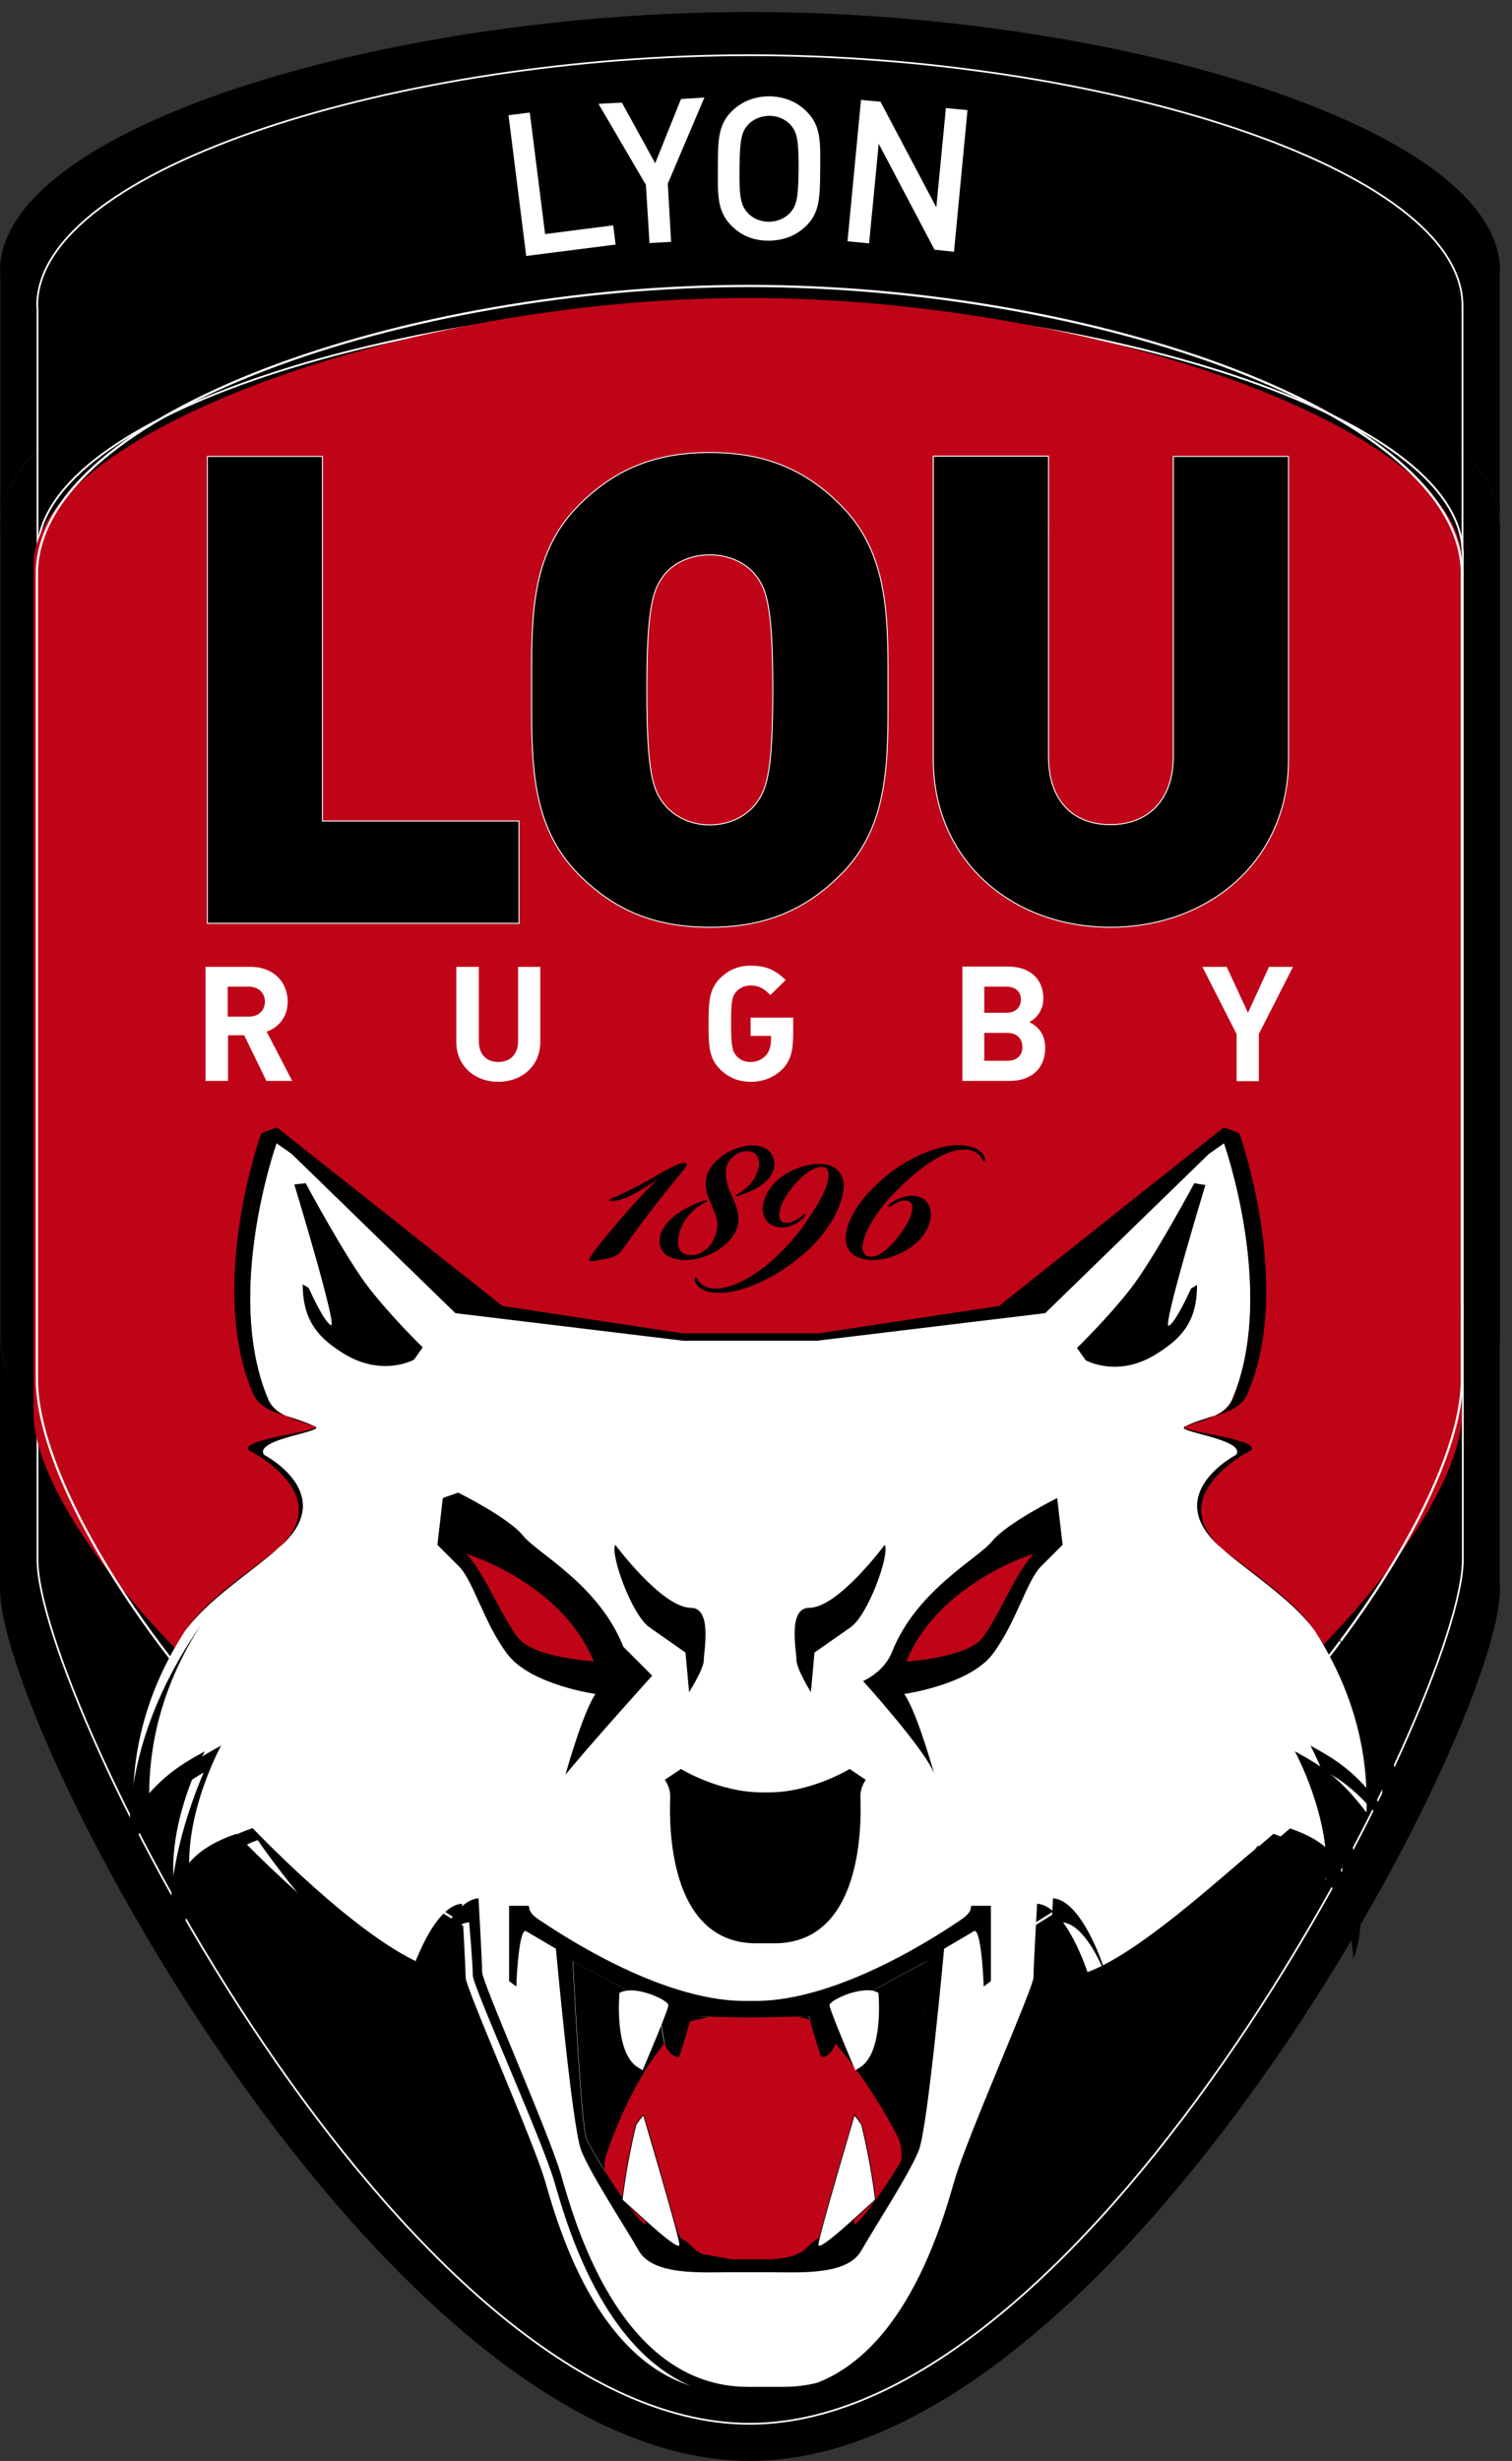 <?xml version="1.0" encoding="utf-8"?>
<!-- Generator: Adobe Illustrator 27.5.0, SVG Export Plug-In . SVG Version: 6.00 Build 0)  -->
<svg version="1.1" id="Layer_1" xmlns="http://www.w3.org/2000/svg" xmlns:xlink="http://www.w3.org/1999/xlink" x="0px" y="0px"
	 width="504px" height="820.1px" viewBox="0 0 504 820.1" style="enable-background:new 0 0 504 820.1;" xml:space="preserve">
<rect x="0" y="0" width="504" height="820.1" fill="#333333" stroke="none"/>
<style type="text/css">
	.st0{clip-path:url(#SVGID_00000153707403411216806510000010787177990971450538_);}
	.st1{clip-path:url(#SVGID_00000097496929163246085830000013305722944328921775_);}
	.st2{clip-path:url(#SVGID_00000099648921685031334600000017288933924040022696_);}
	.st3{fill:none;stroke:#FFFFFF;stroke-width:0.583;}
	.st4{fill:none;stroke:#FFFFFF;stroke-width:0.621;}
	.st5{clip-path:url(#SVGID_00000068652474786293269690000011327110199941730210_);}
	.st6{stroke:#FFFFFF;stroke-width:0.583;}
	.st7{fill:#C00418;}
	.st8{clip-path:url(#SVGID_00000148621320178783384880000011762906611807275945_);}
	.st9{fill:none;stroke:#FFFFFF;stroke-width:0.75;}
	.st10{fill:#FFFFFF;}
	.st11{fill:none;stroke:#000000;stroke-width:0.261;}
	.st12{fill:none;stroke:#FFFFFF;stroke-width:0.324;}
</style>
<g id="surface1">
	<g>
		<defs>
			<rect id="SVGID_1_" y="4" width="500" height="171"/>
		</defs>
		<clipPath id="SVGID_00000170980512194803039310000006411527823055328668_">
			<use xlink:href="#SVGID_1_"  style="overflow:visible;"/>
		</clipPath>
		<g style="clip-path:url(#SVGID_00000170980512194803039310000006411527823055328668_);">
			<path d="M250,89.3c121.1,0,248.9,38.3,249.9,85.6v-84c0-0.2,0.1-0.4,0.1-0.7C500,42.6,371.7,4,250,4C128.3,4,0,42.6,0,90.3
				c0,0.3,0,0.7,0.1,1v83.3C1.6,127.4,129.2,89.3,250,89.3"/>
		</g>
	</g>
	<path d="M0,444.1C0,444.1,0.1,444.1,0,444.1L0,444.1C0.1,444,0,444,0,444.1"/>
	<path d="M500,444.1c0-0.2-0.1-0.4-0.1-0.7v1.3C499.9,444.5,500,444.3,500,444.1"/>
	<g>
		<defs>
			<rect id="SVGID_00000013173519917343951490000017502999513642236320_" y="444" width="500" height="376.1"/>
		</defs>
		<clipPath id="SVGID_00000134944582244734272700000000808530771231068812_">
			<use xlink:href="#SVGID_00000013173519917343951490000017502999513642236320_"  style="overflow:visible;"/>
		</clipPath>
		<g style="clip-path:url(#SVGID_00000134944582244734272700000000808530771231068812_);">
			<path d="M250,610.6c-121.6,0-249.9-118.9-250-166.5v85.2c0,0,0,0,0,0.1c0,47.6,128.4,290.7,250,290.7c121.6,0,250-243,250-290.7
				c0-0.2-0.1-0.4-0.1-0.7v-84C498.9,492.1,371.1,610.6,250,610.6"/>
		</g>
	</g>
	<path d="M500,175.6c0-0.2-0.1-0.4-0.1-0.6v1.3C499.9,176,500,175.8,500,175.6"/>
	<path d="M0,175.6c0,0.3,0,0.7,0.1,1v-2C0,174.9,0,175.3,0,175.6"/>
	<path d="M499.9,175c-1-47.4-128.8-85.6-249.9-85.6c-120.8,0-248.4,38.1-249.9,85.3v269.6c0.1,47.6,128.4,166.5,250,166.5
		c121.1,0,248.9-118.5,249.9-165.9V175z"/>
	<path d="M249.8,101c115.1,0,236.7,37,237.7,82.9v-81.4c0-0.2,0-0.4,0-0.6c0-46.1-122.1-83.5-237.7-83.5
		c-115.6,0-237.4,37.4-237.4,83.5c0,0.3,0.1,0.7,0.1,1v80.6C14,137.9,135,101,249.8,101"/>
	<g>
		<defs>
			<rect id="SVGID_00000083081556802486792650000013570955415714725766_" y="4" width="500" height="211"/>
		</defs>
		<clipPath id="SVGID_00000170242352659823320740000017474437130169626301_">
			<use xlink:href="#SVGID_00000083081556802486792650000013570955415714725766_"  style="overflow:visible;"/>
		</clipPath>
		<g style="clip-path:url(#SVGID_00000170242352659823320740000017474437130169626301_);">
			<path class="st3" d="M249.8,101c115.1,0,236.7,37,237.7,82.9v-81.4c0-0.2,0-0.4,0-0.6c0-46.1-122.1-83.5-237.7-83.5
				c-115.6,0-237.4,37.4-237.4,83.5c0,0.3,0.1,0.7,0.1,1v80.6C14,137.9,135,101,249.8,101z"/>
		</g>
	</g>
	<path d="M12.5,437.2C12.5,437.2,12.5,437.3,12.5,437.2L12.5,437.2C12.5,437.2,12.5,437.2,12.5,437.2"/>
	<path class="st4" d="M12.5,437.2C12.5,437.2,12.5,437.3,12.5,437.2L12.5,437.2C12.5,437.2,12.5,437.2,12.5,437.2z"/>
	<path d="M487.6,437.2c0-0.2,0-0.4,0-0.6v1.3C487.5,437.6,487.6,437.4,487.6,437.2"/>
	<path class="st4" d="M487.6,437.2c0-0.2,0-0.4,0-0.6v1.3C487.5,437.6,487.6,437.4,487.6,437.2z"/>
	<path d="M249.9,601C134.3,601,12.6,483.4,12.5,437.3v82.5c0,46.1,121.8,287.9,237.4,287.9c115.6,0,237.7-241.8,237.7-287.9
		c0-0.2,0-0.4,0-0.6v-81.4C486.6,483.7,364.9,601,249.9,601"/>
	<g>
		<defs>
			<rect id="SVGID_00000169519510539735385970000009851035001965077161_" y="407" width="500" height="413.1"/>
		</defs>
		<clipPath id="SVGID_00000152954009918734176820000004731254646609593995_">
			<use xlink:href="#SVGID_00000169519510539735385970000009851035001965077161_"  style="overflow:visible;"/>
		</clipPath>
		<g style="clip-path:url(#SVGID_00000152954009918734176820000004731254646609593995_);">
			<path class="st3" d="M249.9,601C134.3,601,12.6,483.4,12.5,437.3v82.5c0,46.1,121.8,287.9,237.4,287.9
				c115.6,0,237.7-241.8,237.7-287.9c0-0.2,0-0.4,0-0.6v-81.4C486.6,483.7,364.9,601,249.9,601z"/>
		</g>
	</g>
	<path d="M487.6,184.5c0-0.2,0-0.4,0-0.6v1.3C487.5,184.9,487.6,184.7,487.6,184.5"/>
	<path class="st4" d="M487.6,184.5c0-0.2,0-0.4,0-0.6v1.3C487.5,184.9,487.6,184.7,487.6,184.5z"/>
	<path d="M12.4,184.5c0,0.3,0.1,0.6,0.1,1v-2C12.5,183.9,12.4,184.2,12.4,184.5"/>
	<path class="st4" d="M12.4,184.5c0,0.3,0.1,0.6,0.1,1v-2C12.5,183.9,12.4,184.2,12.4,184.5z"/>
	<path class="st6" d="M487.5,183.9c-1-45.8-122.6-82.9-237.7-82.9C135,101,14,137.9,12.5,183.5v253.8
		C12.6,483.4,134.3,601,249.9,601c115.1,0,236.7-117.3,237.7-163.2V183.9z"/>
	<path class="st7" d="M249.2,99.3c-115.1,0-236.5,45.4-238,88.2v283.4c0.1,48.5,122.2,172.5,238,172.5h0.1
		c115.3,0,237.1-123.5,238-171.8V186.3C486.4,143.4,364.6,99.3,249.2,99.3L249.2,99.3L249.2,99.3z"/>
	<g>
		<defs>
			<rect id="SVGID_00000052080695035317291870000017844226263409959593_" y="56" width="500" height="655"/>
		</defs>
		<clipPath id="SVGID_00000173883305309739991870000004871346307743959446_">
			<use xlink:href="#SVGID_00000052080695035317291870000017844226263409959593_"  style="overflow:visible;"/>
		</clipPath>
		<g style="clip-path:url(#SVGID_00000173883305309739991870000004871346307743959446_);">
			<path class="st9" d="M249.7,95.3c-114.8,0-235.9,42.4-237.4,95v269.4c0.1,59.6,121.9,211.8,237.4,211.8
				c115,0,236.6-151.8,237.6-211.1V190.7C486.3,137.9,364.8,95.3,249.7,95.3z"/>
		</g>
	</g>
	<path class="st10" d="M442,626.8c1.8-21-10.4-43.2-10.4-43.2c8.7,4.8,14.7,8.4,23.9,20.4c0.8-23.7-6.5-43.8-17.2-60.5
		c-7.2-10.4-23.4-20.7-31-27.5c-21-17.9,4.8-31.2,4.8-31.2c3.5-5.4-21.9-7.8-16.8-9.6c3.1-1.5,6.5-2.4,9.7-3.5
		c2.7-1.3,4.8-3,5.9-5.8c14.8-35.4-2.9-85.1-2.9-85.1l-5,3.5l-54.6,53.1l-76.2,9.2h-44.3l-76.2-9.2l-54.6-53.1l-5-3.5
		c0,0-17.6,49.7-2.9,85.1c1.1,2.8,3.2,4.5,5.8,5.8c3.1,1,6.5,2,9.7,3.5c5.1,1.8-20.3,4.1-16.8,9.6c0,0,25.8,13.3,4.7,31.2
		c-7.6,6.9-23.8,17.2-31,27.6c-10.7,16.6-18,36.8-17.2,60.4c9.2-12,15.2-15.6,23.9-20.4c0,0-15.4,28.1-9,51c0,0,0-0.1,0-0.1
		c-0.9-5.4-0.2-16.7,19.5-23.4c0,0,35.7,37.7,58.4,46.1c0,0,7.2-22.2,16.8-22.8c0,0,1.2,20.9,1.2,24.5c0,3.6,22.1,53.3,26.4,67.6
		c4.2,14.4,19.2,70.6,62.3,70.6h12c43.1,0,58.1-56.3,62.3-70.6c4.2-14.4,26.3-64.1,26.3-67.6c0-3.6,1.2-24.5,1.2-24.5
		c9.6,0.6,16.8,22.8,16.8,22.8c17.1-6.3,43.6-30.8,55.7-40.8c0.6-0.8,1-1.3,1-1.3c0.1,0,0.3,0.1,0.4,0.2c3.1-2.6,4.9-4.2,4.9-4.2
		C437.2,615.4,441.2,621.5,442,626.8"/>
	<path class="st10" d="M59.6,635.3c-0.1-0.2-0.1-0.5-0.1-0.7c0,0,0,0.1,0,0.1C59.5,634.8,59.6,635,59.6,635.3"/>
	<path class="st10" d="M59.6,635.3c0.3,1.4,0.7,2.3,0.7,2.3C60,636.8,59.8,636,59.6,635.3"/>
	<path class="st10" d="M418.3,616.5c0.5-0.4,1-0.8,1.4-1.2c-0.1-0.1-0.3-0.1-0.4-0.2C419.3,615.2,418.9,615.7,418.3,616.5"/>
	<path d="M280,670.1c0,0-1,9.5-1.8,11.5c-1.9,4.4-4.6,3.9-4.6,3.9s-4-12.5-4-13.6l-17.6,0.4h-4.1l-17.6-0.4c0,1.1-4,13.6-4,13.6
		s-2.7,0.5-4.6-3.9c-0.9-2-1.8-11.5-1.8-11.5s0-1.1-28.9-16.6c0,0,2.7,54.6,4.5,59.1c1.8,4.5,15.2,26,19.7,28.7
		c0,0,1.8-9.9,3.6-12.5c1.8-2.7,4.5,9,8.1,17c3.6,1.8,3.6,3.6,7.2,5.3c3.6,1.8,9.8,1.8,9.8,1.8h12.2l9.9-1.8
		c3.6-1.8,3.6-3.6,7.2-5.3c3.6-8.1,6.3-19.7,8.1-17s3.6,12.5,3.6,12.5c4.5-2.7,17.9-24.2,19.7-28.7c1.8-4.5,4.5-59.1,4.5-59.1
		C280,669.1,280,670.1,280,670.1"/>
	<path d="M92.3,375.7l-5.2,1.9c0,0-18.2,50.5-2.9,86.5c1.7,4.3,6,6.2,11,7.8c-2.7-1.3-4.8-3-5.9-5.8c-14.8-35.4,2.9-85.1,2.9-85.1
		l5,3.5l54.6,53.1l76.1,9.2h44.3l76.2-9.2l54.6-53.1l5-3.5c0,0,17.6,49.7,2.9,85.1c-1.1,2.8-3.2,4.5-5.8,5.8
		c4.9-1.6,9.2-3.4,10.9-7.8c15.2-36-2.9-86.5-2.9-86.5l-5.2-1.9l-74.9,59.5l-59.9,9.1h-45.7l-59.9-9.1L92.3,375.7L92.3,375.7z
		 M101.9,394.3l-3.8,0.4c0,0,14.6,48,12.2,46.9c-2.4-1.1-7.4-12.4-7.4-12.4l-2-1.2c0,12.8,6,18.3,13.7,23.1c12.9,7.9,23.4,2,23.4,2
		l2.9-4.1c0,0-10.2-9.9-17.9-19.8C115.4,419.5,101.9,394.3,101.9,394.3z M398.1,394.3c0,0-13.5,25.2-21.2,35.1
		c-7.7,9.9-17.9,19.8-17.9,19.8l2.9,4.1c0,0,10.6,6,23.4-2c7.8-4.8,13.8-10.3,13.7-23.1l-2,1.2c0,0-5,11.3-7.4,12.4
		c-2.4,1.1,12.2-46.9,12.2-46.9L398.1,394.3z M147.6,499.2l-1.8,15.6l7.2,7.2c4.8,4.8,8.4,19.1,16.2,29.3
		c7.8,10.2,29.3,13.2,29.3,13.2c-4,5.7-9.5,25-10,26.9c7.6-9.4,28.9-33,28.9-33l-9.6-9.6c-8.3-20.9-28.7-31.1-33.5-37.1
		c-4.8-6-21.6-14.3-21.6-14.3L147.6,499.2z M352.4,499.2c0,0-16.8,8.4-21.6,14.3c-4.8,6-25.2,16.2-33.5,37.1
		c-2.7,6.7-9.6,9.6-9.6,9.6s20.9,23.1,23.7,30.9c-0.7-2.5-6-21-10-26.6c0,0,21.6-3,29.4-13.2c7.8-10.2,11.4-24.5,16.2-29.3l7.2-7.2
		L352.4,499.2L352.4,499.2z M205.1,514.8c-1.8,3,5.4,23.3,11.4,27.5c6,4.2,12,8.4,12,8.4l1.2,13.2c0,0,4.9-7.7,4.9-10.7
		c0-3,2.9-17.4-4.3-17.4C220.6,535.7,205.1,514.8,205.1,514.8z M294.9,514.8c0,0-15.5,21-25.2,21c-7.2,0-4.2,14.4-4.2,17.4
		c0,3,4.8,10.7,4.8,10.7l1.2-13.2c0,0,6-4.2,12-8.4C289.5,538.1,296.7,517.8,294.9,514.8z M443.5,541.6c10.7,16.7,18,36.8,17.2,60.5
		c-9.2-12-15.2-15.6-23.9-20.4c0,0,12.2,22.1,10.5,43.1c-0.8-5.3-4.9-11.3-17.3-15.5c0,0-1.8,1.6-4.9,4.2c11,4,17.3,11.7,20.9,19.2
		c-0.3,1-0.6,2-0.9,3c0,0,0.6-1,1.2-2.5c4.7,10,4.8,19.7,4.8,19.7c9-23.7-8.4-62.1-8.4-62.1c9,4.9,15.1,12.2,24.7,24.4
		C468.1,586.9,457.6,562,443.5,541.6L443.5,541.6z M66.9,541.6c-14.1,20.4-24.7,45.3-23.7,73.5c9.5-12.2,15.7-19.5,24.7-24.4
		c0,0-17.4,38.3-8.4,62.1c0,0,0.2-9.8,5.1-20c-6.4-22.9,9.1-51.1,9.1-51.1c-8.7,4.8-14.7,8.4-23.9,20.4
		C48.9,578.5,56.2,558.2,66.9,541.6L66.9,541.6z M64.6,632.8c0.1,0.4,0.2,0.8,0.4,1.2c-0.1-0.4-0.2-0.8-0.3-1.3
		C64.6,632.7,64.6,632.7,64.6,632.8z M64.7,632.6c3.7-7.6,10.1-15.5,21.2-19.4c0,0,29.7,43.7,53.2,52.3c0,0,7.4-24.3,17.3-24.9
		c0,0,1.2,14,1.2,17.7c0,3.6,22.9,54.2,27.2,68.8c4.3,14.6,19.7,71.8,64.2,71.8h12.3c44.5,0,59.9-57.2,64.3-71.8
		c4.3-14.6,27.2-65.2,27.2-68.8c0-3.7,1.2-17.7,1.2-17.7c9.9,0.6,17.3,24.9,17.3,24.9c21-7.6,46.8-43.9,52.2-50.9
		c-12.1,10-38.6,34.4-55.7,40.7c0,0-7.2-22.1-16.8-22.7c0,0-1.2,20.9-1.2,24.5c0,3.6-22.1,53.2-26.3,67.6
		c-4.2,14.4-19.2,70.7-62.3,70.7h-11.9c-43.1,0-58.1-56.3-62.3-70.7c-4.2-14.4-26.3-64-26.3-67.6c0-3.6-1.2-24.5-1.2-24.5
		c-9.6,0.6-16.8,22.7-16.8,22.7c-22.8-8.4-58.5-46.1-58.5-46.1C64.4,615.9,63.7,627.2,64.7,632.6z M227,589.5l-5.4,3.6
		c0,0,1.8,2.4,1.8,5.4c0,3-3,49.1,28.7,49.1h6c31.7,0,28.7-46.1,28.7-49.1c0-3,1.8-5.4,1.8-5.4l-5.4-3.6c0,0-12.6,7.8-27,7.8H254
		C239.6,597.3,227,589.5,227,589.5z"/>
	<path class="st7" d="M155.4,517.8c6,6,12,21.5,17.4,28.1c5.4,6.6,25.1,7.7,25.1,7.7C187.1,527.3,155.4,517.8,155.4,517.8
		L155.4,517.8z M344.6,517.8c0,0-31.7,9.5-42.5,35.9c0,0,19.8-1.2,25.2-7.7C332.7,539.3,338.6,523.8,344.6,517.8z M249.6,669.9
		c-5.3,0-21.9,4.3-21.9,4.3s-14.5,11.6-25.6,43.8c-5,14.6,21.1,37.9,47,37.4c25.9-0.5,58.9-26.7,49.9-43.8
		c-12.3-23.4-24.2-34.4-26-36.9C271.2,672.2,254.9,669.9,249.6,669.9L249.6,669.9z"/>
	<path d="M104.7,475.3c3.5,1.7-24.4,4-21.9,7.9c0,0,29.9,14.7,9.9,32.8c21-17.9-4.7-31.2-4.7-31.2C84.4,479.4,109.8,477,104.7,475.3
		"/>
	<path d="M412.1,484.8c0,0-25.8,13.3-4.8,31.2c-20-18.1,9.9-32.8,9.9-32.8c2.5-3.9-25.4-6.2-21.9-7.9
		C390.2,477,415.5,479.4,412.1,484.8"/>
	<path d="M92.7,516c-7.9,6.7-24.2,16.9-31,27.6C68.9,533.2,85.1,522.9,92.7,516"/>
	<path d="M438.3,543.5c-6.8-10.6-23.1-20.8-31-27.5C414.9,522.9,431.1,533.2,438.3,543.5"/>
	<path d="M104.7,475.3c-3.1-1.5-6.5-2.4-9.7-3.5C97.9,473.2,101.3,474.1,104.7,475.3"/>
	<path d="M404.9,471.8c-3.2,1-6.5,2-9.7,3.5C398.7,474.1,402.1,473.2,404.9,471.8"/>
	<path d="M418.3,616.5c0.5-0.4,1-0.8,1.4-1.2c-0.1-0.1-0.3-0.1-0.4-0.2C419.3,615.2,418.9,615.7,418.3,616.5"/>
	<path d="M304.5,712.6c-1.8,4.5-15.2,26-19.7,28.7c0,0-1.8-9.9-3.6-12.5c-1.8-2.7-4.5,9-8.1,17c-3.6,1.8-3.6,3.6-7.2,5.3
		c-3.6,1.8-9.9,1.8-9.9,1.8h-12.2l-9.8-1.8c-3.6-1.8-3.6-3.6-7.2-5.3c-3.6-8.1-6.3-19.7-8.1-17c-1.8,2.7-3.6,12.5-3.6,12.5
		c-4.5-2.7-17.9-24.2-19.7-28.7c-1.8-4.5-4.5-59.1-4.5-59.1C220,669,220,670.1,220,670.1s1,9.5,1.8,11.5c2,4.4,4.6,3.9,4.6,3.9
		s4-12.5,4-13.6l17.6,0.4h4.1l17.6-0.4c0,1.1,4,13.6,4,13.6s2.7,0.5,4.6-3.9c0.9-2,1.8-11.5,1.8-11.5s0-1.1,28.9-16.6
		C309,653.5,306.3,708.2,304.5,712.6 M324.3,635.1c-1.8,0,1.2,1.2-4.2,4.8c-5.4,3.6-39.6,26.9-68.3,26.9h-3.6
		c-28.8,0-62.9-23.4-68.3-26.9c-5.4-3.6-2.4-4.8-4.2-4.8h-6v25.1l2.4,1.8c0,0,0.6-18,3-18.6l10.2,6c0,0,5.4,59.3,8.4,67.1
		c3,7.8,14.4,25.1,19.2,33.5c4.8,8.4,21,7.2,30.6,7.2h13.1c9.6,0,25.8,1.2,30.5-7.2c4.8-8.4,16.2-25.8,19.2-33.5
		c3-7.8,8.4-67.1,8.4-67.1l10.2-6c2.4,0.6,3,18.6,3,18.6l2.4-1.8v-25.1H324.3z"/>
	<path class="st10" d="M211.2,663.3c-1.8-0.1-3.4,0.1-4.7,0.8c0,0-1.9,19.5,5.9,24.7l1.8,1.1c0,0,8.6-20.1,8.6-21.7
		C222.7,666.9,216.5,663.7,211.2,663.3z M288,663.3c-5.3,0.4-11.5,3.7-11.5,4.9c0,1.6,8.6,21.7,8.6,21.7l1.8-1.1
		c7.8-5.3,5.9-24.7,5.9-24.7C291.4,663.3,289.8,663.1,288,663.3z M214.5,704.8c0,0-0.8,0.8-2.5,3.2c-3.4,13.8-4.6,25-4.6,25
		c5.7,5.1,19.4,18.3,19.2,15C226.4,744.8,214.5,704.8,214.5,704.8L214.5,704.8z M284.7,704.8c0,0-11.9,40-12.1,43.2
		c-0.2,3.3,13.5-9.9,19.2-15c0,0-1.2-11.3-4.6-25C285.5,705.6,284.7,704.8,284.7,704.8z"/>
	<path class="st11" d="M291.8,733.1c0,0-1.2-11.3-4.6-25.1c-1.6-2.4-2.4-3.2-2.4-3.2s-11.9,40-12.1,43.2
		C272.4,751.3,286.1,738.1,291.8,733.1z"/>
	<path class="st11" d="M207.4,733.1c0,0,1.2-11.3,4.6-25.1c1.6-2.4,2.5-3.2,2.5-3.2s11.9,40,12.1,43.2
		C226.8,751.3,213.1,738.1,207.4,733.1z"/>
	<path d="M236.6,150.8c-19.1,0-32.2,6.1-43.6,17.5c-16.4,16.4-15.8,38.2-15.8,61.6s-0.7,45.3,15.8,61.7
		c11.4,11.4,24.6,17.5,43.6,17.5c19.1,0,32.2-6.1,43.6-17.5c16.4-16.4,15.8-38.3,15.8-61.7s0.7-45.2-15.8-61.6
		C268.8,156.9,255.7,150.8,236.6,150.8z M69.1,152.1v155.6H173v-34.1h-65.6V152.1L69.1,152.1L69.1,152.1z M311.1,152.1v101
		c0,34.1,26.5,56,59,56c32.4,0,59.4-21.9,59.4-56v-101h-38.3v100.1c0,14.4-8.3,22.7-21.1,22.7c-12.7,0-20.6-8.3-20.6-22.7V152.1
		H311.1z M236.6,184.9c7,0,12.5,3.1,15.3,6.8c3.5,4.6,5.7,9.8,5.7,38.2s-2.2,33.5-5.7,38c-2.9,3.7-8.3,7-15.3,7s-12.5-3.3-15.3-7
		c-3.5-4.6-5.7-9.6-5.7-38s2.2-33.7,5.7-38.2C224.1,187.9,229.6,184.9,236.6,184.9z"/>
	<path class="st12" d="M370.1,309c-32.4,0-59-21.9-59-56v-101h38.4v100.1c0,14.4,7.9,22.7,20.6,22.7c12.7,0,21-8.3,21-22.7V152.1
		h38.4v101C429.5,287.2,402.5,309,370.1,309z M251.9,191.7c-2.9-3.7-8.3-6.8-15.3-6.8s-12.5,3.1-15.3,6.8c-3.5,4.6-5.7,9.8-5.7,38.2
		s2.2,33.4,5.7,38c2.9,3.7,8.3,7,15.3,7s12.5-3.3,15.3-7c3.5-4.6,5.7-9.6,5.7-38S255.4,196.2,251.9,191.7z M280.2,291.5
		c-11.4,11.4-24.6,17.5-43.6,17.5s-32.2-6.1-43.6-17.5c-16.4-16.4-15.8-38.2-15.8-61.6s-0.7-45.2,15.8-61.6
		c11.4-11.4,24.6-17.5,43.6-17.5s32.2,6.1,43.6,17.5c16.4,16.4,15.8,38.2,15.8,61.6S296.6,275.2,280.2,291.5z M69.1,307.7V152.1
		h38.4v121.5H173v34.1H69.1z"/>
	<path class="st10" d="M250.2,321.8c-4.3,0-7.5,1.6-10.2,4.2c-3.8,3.8-3.8,8.5-3.8,15.1c0,6.6-0.1,11.4,3.8,15.2
		c2.7,2.7,6,4.2,10.2,4.2c4.3,0,7.9-1.5,10.7-4.3c2.7-2.8,3.5-6.2,3.5-11.7v-5.4h-14.2v6.1h6.8v1.3c0,1.9-0.5,3.9-1.7,5.2
		c-1.2,1.3-2.9,2.2-5.1,2.2c-2,0-3.7-0.8-4.7-2c-1.4-1.6-1.8-3.4-1.8-10.8c0-7.3,0.3-9.1,1.8-10.7c1.1-1.2,2.7-2,4.7-2
		c2.9,0,4.5,1.1,6.6,3.2l5.1-5C258.5,323.3,255.5,321.8,250.2,321.8z M68.5,322.2v38h7.5V345h5.4l7.4,15.2h8.6l-8.5-16.4
		c3.7-1.3,7-4.7,7-10c0-6.4-4.6-11.6-12.4-11.6H68.5z M152.1,322.2v25c0,8.1,6.2,13.3,14,13.3s14-5.2,14-13.3v-25h-7.4v24.7
		c0,4.4-2.6,7-6.6,7s-6.5-2.6-6.5-7v-24.7H152.1z M320.8,322.2v38h15.9c6.8,0,11.7-3.9,11.7-11c0-5.1-3-7.5-5.3-8.6
		c1.9-0.9,4.7-3.6,4.7-7.8c0-6.5-4.4-10.7-11.8-10.7H320.8z M400.8,322.2l11.4,22.4v15.7h7.4v-15.7l11.4-22.4h-8l-7,15.3l-7.1-15.3
		H400.8z M75.9,328.8h7c3.3,0,5.4,2.1,5.4,5c0,2.9-2.1,5-5.4,5h-7V328.8L75.9,328.8z M328.1,328.8h7.3c3.2,0,4.9,1.7,4.9,4.3
		c0,2.6-1.8,4.4-4.9,4.4h-7.3V328.8z M328.1,344.2h7.7c3.4,0,5,2.2,5,4.7c0,2.6-1.6,4.6-5,4.6h-7.7V344.2z"/>
	<path class="st10" d="M460.6,163.4c0-0.2,0-0.4,0-0.6v1.2C460.5,163.8,460.6,163.6,460.6,163.4"/>
	<path class="st10" d="M41.9,163.4c0,0.3,0,0.7,0,1v-2C42,162.7,41.9,163.1,41.9,163.4"/>
	<path class="st10" d="M256.5,32.1c-5,0-9.2,1.7-12.5,4.9c-4.7,4.6-4.7,9.9-4.7,19c-0.1,9.1-0.2,14.4,4.4,19.1
		c3.2,3.3,7.3,5.1,12.4,5.1c5.1,0,9.3-1.7,12.6-4.9c4.7-4.6,4.6-9.9,4.7-19c0.1-9.1,0.2-14.4-4.4-19C265.8,34,261.6,32.2,256.5,32.1
		z M234.8,32.5L227,33l-8.6,21.4l-11.1-20.2l-7.8,0.4l15.8,27l1.2,19.4l7.2-0.4l-1.1-19.4L234.8,32.5z M287,33.3l-4.5,47.1l7.2,0.7
		l3.2-33.2l18.6,35.3l6.5,0.7l4.5-47.2l-7.2-0.7l-3.2,33.1l-18.6-35.2L287,33.3L287,33.3z M176.6,37.5l-7.1,0.9l5.9,46.9l29.8-3.8
		l-0.8-6.4L181.7,78L176.6,37.5z M256.5,38.6c2.8,0,5.4,1.2,7,3c2.3,2.6,2.7,5.2,2.7,14.8c-0.1,9.5-0.6,12.1-2.9,14.6
		c-1.7,1.8-4.3,2.9-7.1,2.9c-2.8,0-5.4-1.2-7-3c-2.3-2.6-2.8-5.2-2.7-14.7c0.1-9.5,0.6-12.2,2.9-14.7
		C251.1,39.7,253.7,38.6,256.5,38.6z"/>
	<path d="M351.5,444.1C351.5,444.1,351.5,444.1,351.5,444.1L351.5,444.1C351.5,444,351.5,444,351.5,444.1"/>
	<path d="M351.4,175.6c0,0.3,0.1,0.7,0.1,1v-2C351.5,174.9,351.4,175.3,351.4,175.6"/>
	<path d="M319.3,381.6c-9.5,0.3-20.8,6.5-28.4,14.4c-5.8,5.8-9,12-9,16.6v0.1c0,3.6,2.1,6.9,8.5,7.2c5.6,0.2,13.6-2.9,17.5-8.4
		c4.3-6.2,2.6-12.7-3.5-13c-2.7-0.2-5.6,1.1-7.4,2.4c-0.8,0.6-1.1,1-0.9,1.2c0.2,0.4,0.6,0.1,1-0.3c1.3-0.8,3.6-2.2,5.6-1.6
		c2.4,0.7,1.6,5-1.7,9.7c-3.4,5.1-7.6,9.1-10.9,8.9c-2-0.1-2.8-1.6-2.6-3.7c0.6-4.9,4.9-11.4,9.5-16.4c9.1-9.5,17.6-15.6,24.3-15.6
		c2.6,0,4.7,0.7,6,3c0.3,0.5,0.4,1,0.8,0.9c0.2-0.1,0.4-0.8,0-1.5c-0.9-2.1-3.4-3.5-7-3.8C320.6,381.5,320,381.6,319.3,381.6z
		 M250.8,381.7c-6.7,0-15,5.4-15.5,11.8c-0.2,2.8,0.3,4.4,1.7,7.5c0.9,2.4,2.1,4.6,2.1,7.1c0,5.2-4.1,10.7-9.3,10.1
		c-3.1-0.2-4.5-2.5-3.5-6.7c1-4.3,3.6-7.5,7.2-9.9c0.8-0.6,2.3-1.1,2.2-1.4c-0.1-0.5-2.1,0.2-2.8,0.5c-7.2,2.8-12.2,7.2-12.9,11.5
		c-0.9,5.1,2.7,7.6,8.4,7.7c7.6,0,16.1-5.2,17.5-11.6c0.8-3.4-0.4-6.4-1.9-9.7c-1.4-3-2.5-6.2-1.9-9.4c0.6-3,3.7-5.6,7-5.6h0.1
		c2.8,0,4.3,2.5,3.7,5.4c-0.7,3.4-2.8,6.1-5.9,8.2c-0.7,0.5-1.9,1-1.8,1.4c0.1,0.3,1.8-0.3,2.9-0.8c4.4-1.6,9.2-4.3,10-8.9
		C258.6,384.9,256,381.7,250.8,381.7z M228.2,387.5c-1.5,0-4.7,1.5-7.9,3.4c-2.8,1.7-6.8,3.9-10.4,5.7c-6.2,3.1-7,2.9-6.8,3.5
		c0.2,0.5,3.8,0,6.8-1.5c3-1.5,6.4-3.6,9.8-5.9c-3.7,2.8-15.2,16-20.9,23.3c-3,4-3.1,4.5-0.8,4.2c8.1-1.3,8-1.6,11.1-6
		c4.2-5.9,9.8-13.5,17.7-23C228.9,388.7,229.7,387.5,228.2,387.5z M272.2,387.9c-4.8,0.3-11.6,2.7-15.5,8.1
		c-4.2,5.9-2.9,12.3,3.1,13c2.8,0.3,5.2-0.8,7.3-2.5c1.3-0.9,1.6-1.7,1.4-1.9c-0.2-0.3-0.8,0.4-1.6,0.9c-1.4,1-3.8,2.5-5.7,1.9
		c-2.3-0.7-1.8-5,1.3-9.6c4.1-5.8,8.8-9.3,11.9-8.9c1.5,0.1,1.9,1.7,1.7,3.4c-0.3,3.6-2.5,7.8-7.8,15.5c-3.2,4.8-9.3,11.3-14.3,15
		c-6.3,4.6-11.3,6.6-15.6,6.6h-0.1c-2.4,0-4.7-1.2-5.7-2.9c-0.2-0.5-0.4-1-0.8-0.8c-0.3,0.1-0.3,0.8-0.1,1.5
		c0.9,2.1,3.4,3.4,6.8,3.6c10.7,0.8,27.3-8.7,35.9-19.7c5-6.4,7.3-13.1,6.8-17.1c-0.5-3.7-3.5-6-7.3-6.1
		C273.5,387.9,272.9,387.9,272.2,387.9L272.2,387.9z"/>
</g>
</svg>
